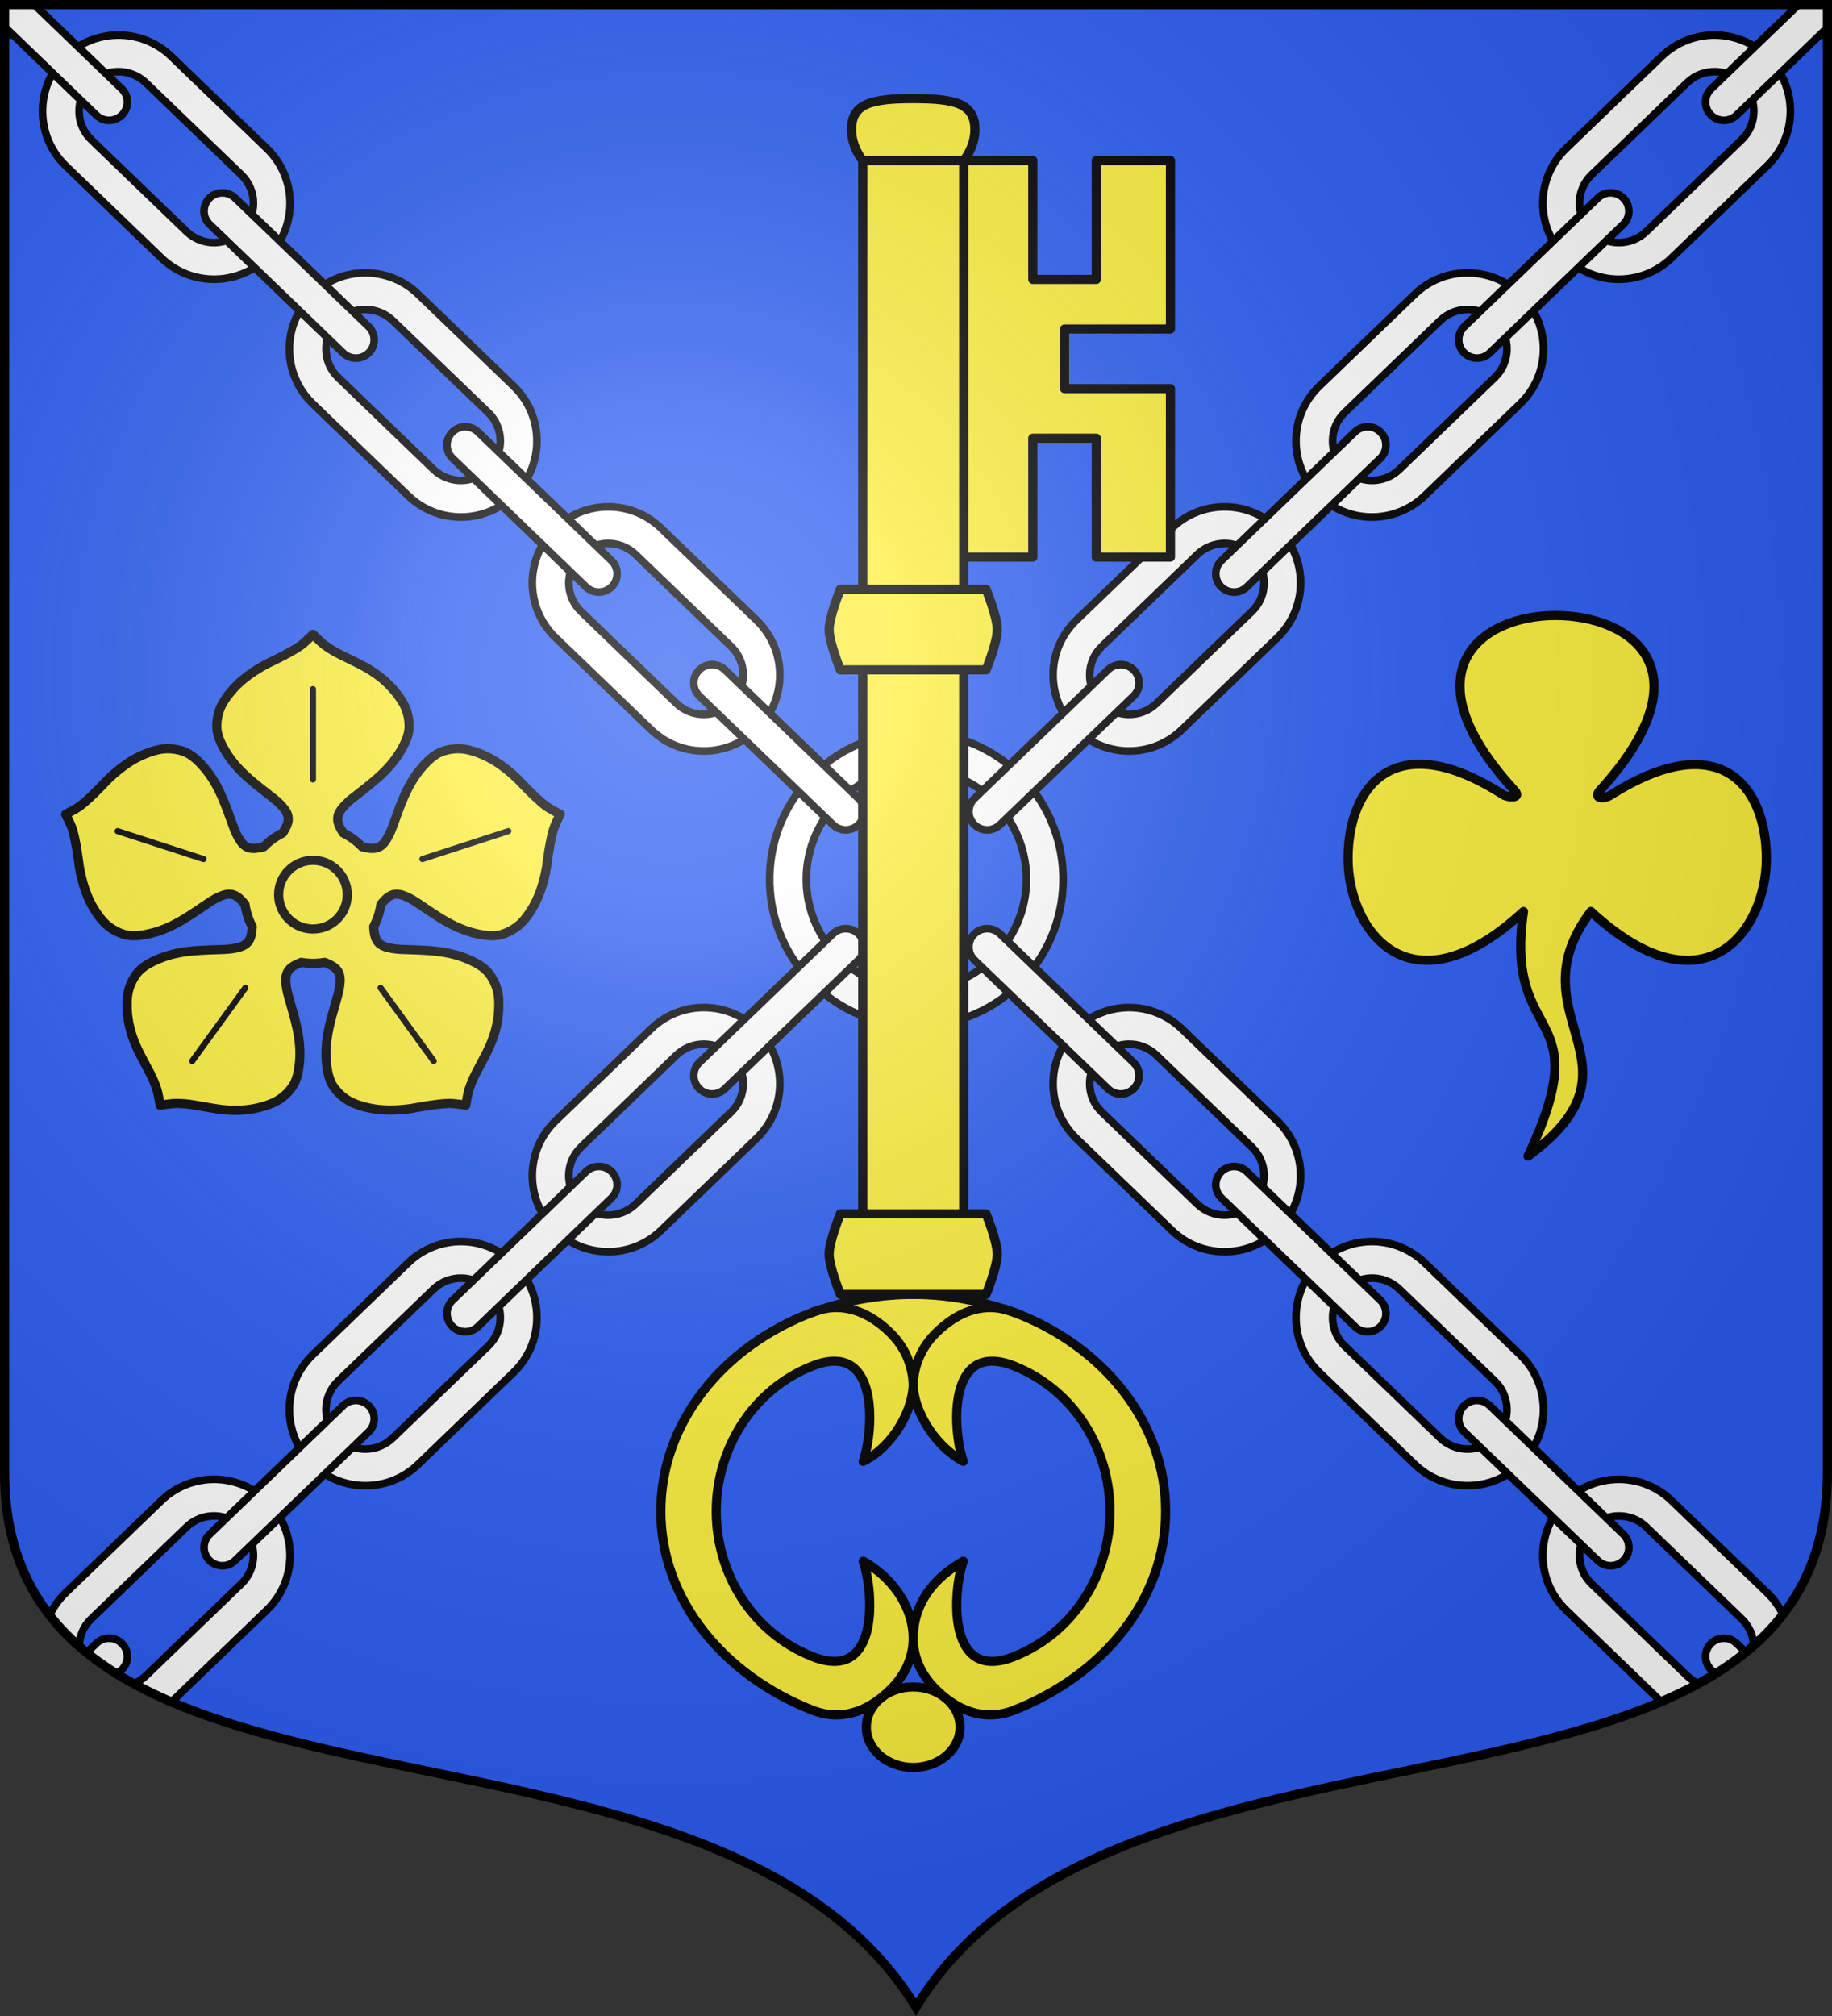 <?xml version="1.0" encoding="UTF-8" standalone="no"?><svg height="660" width="600" xmlns="http://www.w3.org/2000/svg" xmlns:xlink="http://www.w3.org/1999/xlink"><rect width="100%" height="100%" fill="#333333" stroke="none"/><radialGradient id="a" cx="220" cy="220" gradientUnits="userSpaceOnUse" r="405"><stop offset="0" stop-color="#fff" stop-opacity=".31"/><stop offset=".19" stop-color="#fff" stop-opacity=".25"/><stop offset=".6" stop-color="#6b6b6b" stop-opacity=".125"/><stop offset="1" stop-opacity=".125"/></radialGradient><clipPath id="b"><path d="m563.81 541.199v-424.644c0-113.816-204.72-58.161-263.81-154.777-59.09 96.616-263.81 40.961-263.81 154.777v424.644z"/></clipPath><path d="m1.5 1.5v480.492c0 128.783 231.637 65.812 298.5 175.129 66.863-109.317 298.5-46.346 298.5-175.129v-480.492z" fill="#2b5df2"/><g stroke="#000" stroke-linecap="round" stroke-linejoin="round"><g clip-path="url(#b)" fill="#fff" stroke-width="2.209" transform="matrix(-1.131 0 0 -1.132 639.448 613.876)"><path d="m581.531 1.5-15.688 15.094c-4.539 4.367-4.679 11.586-.312 16.125 4.367 4.539 11.586 4.679 16.125.312l16.844-16.219v14.688l-9.531 9.156c-8.756 8.423-22.67 8.163-31.094-.594-8.423-8.756-8.163-22.702.594-31.125l7.75-7.438zm-93.992 106.221c-8.423-8.756-8.154-22.683.603-31.107l27.674-26.622c8.756-8.423 22.683-8.154 31.107.603 8.424 8.756 8.154 22.683-.603 31.107l-27.674 26.622c-8.756 8.423-22.683 8.154-31.107-.603zm7.639-7.349c4.367 4.539 11.597 4.697 16.136.33l27.674-26.622c4.539-4.367 4.68-11.615.313-16.154s-11.598-4.662-16.137-.295l-27.674 26.622c-4.539 4.367-4.679 11.58-.312 16.119zm-79.13 76.122c-8.423-8.756-8.154-22.683.603-31.107l27.674-26.622c8.756-8.423 22.683-8.154 31.107.603 8.423 8.756 8.154 22.683-.603 31.107l-27.674 26.622c-8.756 8.423-22.683 8.154-31.107-.603zm7.639-7.349c4.367 4.539 11.597 4.697 16.136.33l27.674-26.622c4.539-4.367 4.68-11.615.313-16.154-4.367-4.539-11.598-4.662-16.137-.295l-27.674 26.622c-4.539 4.367-4.679 11.58-.312 16.119zm-77.977 75.012c-8.423-8.756-8.154-22.683.603-31.107l27.674-26.622c8.756-8.423 22.683-8.154 31.107.603 8.423 8.756 8.154 22.683-.603 31.107l-27.674 26.622c-8.756 8.423-22.683 8.154-31.107-.603zm7.639-7.349c4.367 4.539 11.597 4.697 16.136.33l27.674-26.622c4.539-4.367 4.68-11.615.313-16.154s-11.598-4.662-16.137-.295l-27.674 26.622c-4.539 4.367-4.679 11.58-.312 16.119zm-334.882-235.308 15.688 15.094c4.539 4.367 4.679 11.586.312 16.125-4.367 4.539-11.586 4.679-16.125.312l-16.844-16.219v14.688l9.531 9.156c8.756 8.423 22.67 8.163 31.094-.594 8.423-8.756 8.163-22.702-.594-31.125l-7.75-7.438zm93.992 106.221c8.423-8.756 8.154-22.683-.603-31.107l-27.674-26.622c-8.756-8.423-22.683-8.154-31.107.603-8.424 8.756-8.154 22.683.603 31.107l27.674 26.622c8.756 8.423 22.683 8.154 31.107-.603zm-7.639-7.349c-4.367 4.539-11.597 4.697-16.136.33l-27.674-26.622c-4.539-4.367-4.68-11.615-.313-16.154s11.598-4.662 16.137-.295l27.674 26.622c4.539 4.367 4.679 11.58.312 16.119zm79.13 76.122c8.423-8.756 8.154-22.683-.603-31.107l-27.674-26.622c-8.756-8.423-22.683-8.154-31.107.603-8.423 8.756-8.154 22.683.603 31.107l27.674 26.622c8.756 8.423 22.683 8.154 31.107-.603zm-7.639-7.349c-4.367 4.539-11.597 4.697-16.136.33l-27.674-26.622c-4.539-4.367-4.68-11.615-.313-16.154 4.367-4.539 11.598-4.662 16.137-.295l27.674 26.622c4.539 4.367 4.679 11.58.312 16.119zm77.977 75.012c8.423-8.756 8.154-22.683-.603-31.107l-27.674-26.622c-8.756-8.423-22.683-8.154-31.107.603-8.423 8.756-8.154 22.683.603 31.107l27.674 26.622c8.756 8.423 22.683 8.154 31.107-.603zm-7.639-7.349c-4.367 4.539-11.597 4.697-16.136.33l-27.674-26.622c-4.539-4.367-4.68-11.615-.313-16.154s11.598-4.662 16.137-.295l27.674 26.622c4.539 4.367 4.679 11.58.312 16.119zm-228.181 337.691 15.688-15.094c4.539-4.367 4.679-11.586.312-16.125-4.367-4.539-11.586-4.679-16.125-.312l-16.844 16.219v-14.688l9.531-9.156c8.756-8.423 22.67-8.163 31.094.594 8.423 8.756 8.163 22.702-.594 31.125l-7.75 7.438zm93.992-106.221c8.423 8.756 8.154 22.683-.603 31.107l-27.674 26.622c-8.756 8.423-22.683 8.154-31.107-.603-8.424-8.756-8.154-22.683.603-31.107l27.674-26.622c8.756-8.423 22.683-8.154 31.107.603zm-7.639 7.349c-4.367-4.539-11.597-4.697-16.136-.33l-27.674 26.622c-4.539 4.367-4.68 11.615-.313 16.154s11.598 4.662 16.137.295l27.674-26.622c4.539-4.367 4.679-11.58.312-16.119zm79.13-76.122c8.423 8.756 8.154 22.683-.603 31.107l-27.674 26.622c-8.756 8.423-22.683 8.154-31.107-.603-8.423-8.756-8.154-22.683.603-31.107l27.674-26.622c8.756-8.423 22.683-8.154 31.107.603zm-7.639 7.349c-4.367-4.539-11.597-4.697-16.136-.33l-27.674 26.622c-4.539 4.367-4.68 11.615-.313 16.154 4.367 4.539 11.598 4.662 16.137.295l27.674-26.622c4.539-4.367 4.679-11.58.312-16.119zm77.977-75.012c8.423 8.756 8.154 22.683-.603 31.107l-27.674 26.622c-8.756 8.423-22.683 8.154-31.107-.603-8.423-8.756-8.154-22.683.603-31.107l27.674-26.622c8.756-8.423 22.683-8.154 31.107.603zm-7.639 7.349c-4.367-4.539-11.597-4.697-16.136-.33l-27.674 26.622c-4.539 4.367-4.68 11.615-.313 16.154s11.598 4.662 16.137.295l27.674-26.622c4.539-4.367 4.679-11.58.312-16.119zm334.882 235.308-15.688-15.094c-4.539-4.367-4.679-11.586-.312-16.125 4.367-4.539 11.586-4.679 16.125-.312l16.844 16.219v-14.688l-9.531-9.156c-8.756-8.423-22.67-8.163-31.094.594-8.423 8.756-8.163 22.702.594 31.125l7.75 7.438zm-93.992-106.221c-8.423 8.756-8.154 22.683.603 31.107l27.674 26.622c8.756 8.423 22.683 8.154 31.107-.603 8.424-8.756 8.154-22.683-.603-31.107l-27.674-26.622c-8.756-8.423-22.683-8.154-31.107.603zm7.639 7.349c4.367-4.539 11.597-4.697 16.136-.33l27.674 26.622c4.539 4.367 4.68 11.615.313 16.154s-11.598 4.662-16.137.295l-27.674-26.622c-4.539-4.367-4.679-11.58-.312-16.119zm-79.13-76.122c-8.423 8.756-8.154 22.683.603 31.107l27.674 26.622c8.756 8.423 22.683 8.154 31.107-.603 8.423-8.756 8.154-22.683-.603-31.107l-27.674-26.622c-8.756-8.423-22.683-8.154-31.107.603zm7.639 7.349c4.367-4.539 11.597-4.697 16.136-.33l27.674 26.622c4.539 4.367 4.68 11.615.313 16.154-4.367 4.539-11.598 4.662-16.137.295l-27.674-26.622c-4.539-4.367-4.679-11.58-.312-16.119zm-77.977-75.012c-8.423 8.756-8.154 22.683.603 31.107l27.674 26.622c8.756 8.423 22.683 8.154 31.107-.603 8.423-8.756 8.154-22.683-.603-31.107l-27.674-26.622c-8.756-8.423-22.683-8.154-31.107.603zm7.639 7.349c4.367-4.539 11.597-4.697 16.136-.33l27.674 26.622c4.539 4.367 4.68 11.615.313 16.154s-11.598 4.662-16.137.295l-27.674-26.622c-4.539-4.367-4.679-11.58-.312-16.119zm-23.882-20.548c16.915-16.255 17.451-43.177 1.196-60.092-16.255-16.915-43.177-17.451-60.092-1.196-16.915 16.255-17.451 43.177-1.196 60.092s43.177 17.451 60.092 1.196zm-7.362-7.661c-12.687 12.192-32.878 11.79-45.069-.897-12.192-12.687-11.79-32.878.897-45.069 12.687-12.192 32.878-11.79 45.069.897 12.192 12.687 11.79 32.878-.897 45.069z"/><path d="m458.501 440.343c-2.03 2.11-1.965 5.464.145 7.494l38.574 37.108c.036.034.072.07.108.104 2.11 2.03 5.464 1.965 7.494-.145 2.03-2.11 1.965-5.464-.145-7.494l-38.682-37.212c-2.11-2.03-5.464-1.965-7.494.145zm71.486-373.457c-2.03-2.11-1.965-5.464.145-7.494l38.574-37.108c.036-.034.072-.07.108-.104 2.11-2.03 5.464-1.965 7.494.145 2.03 2.11 1.965 5.464-.145 7.494l-38.682 37.212c-2.11 2.03-5.464 1.965-7.494-.145zm-71.491 68.773c-2.03-2.11-1.965-5.464.145-7.494l38.574-37.108c.036-.034.072-.07.108-.104 2.11-2.03 5.464-1.965 7.494.145 2.03 2.11 1.965 5.464-.145 7.494l-38.682 37.212c-2.11 2.03-5.464 1.965-7.494-.145zm-70.338 67.664c-2.03-2.11-1.965-5.464.145-7.494l38.574-37.108c.036-.034.072-.07.108-.104 2.11-2.03 5.464-1.965 7.494.145 2.03 2.11 1.965 5.464-.145 7.494l-38.682 37.212c-2.11 2.03-5.464 1.965-7.494-.145zm-71.491 68.773c-2.03-2.11-1.965-5.464.145-7.494l38.574-37.108c.036-.034.072-.07.108-.104 2.11-2.03 5.464-1.965 7.494.145 2.03 2.11 1.965 5.464-.145 7.494l-38.682 37.212c-2.11 2.03-5.464 1.965-7.494-.145zm71.491 100.58c-2.03 2.11-1.965 5.464.145 7.494l38.574 37.108c.036.034.072.07.108.104 2.11 2.03 5.464 1.965 7.494-.145 2.03-2.11 1.965-5.464-.145-7.494l-38.682-37.212c-2.11-2.03-5.464-1.965-7.494.145zm-71.491-68.773c-2.03 2.11-1.965 5.464.145 7.494l38.574 37.108c.036.034.072.07.108.104 2.11 2.03 5.464 1.965 7.494-.145 2.03-2.11 1.965-5.464-.145-7.494l-38.682-37.212c-2.11-2.03-5.464-1.965-7.494.145zm-175.169 136.441c2.03 2.11 1.965 5.464-.145 7.494l-38.574 37.108c-.036.034-.072.07-.108.104-2.11 2.03-5.464 1.965-7.494-.145-2.03-2.11-1.965-5.464.145-7.494l38.682-37.212c2.11-2.03 5.464-1.965 7.494.145zm-71.486-373.457c2.03-2.11 1.965-5.464-.145-7.494l-38.574-37.108c-.036-.034-.072-.07-.108-.104-2.11-2.03-5.464-1.965-7.494.145-2.03 2.11-1.965 5.464.145 7.494l38.682 37.212c2.11 2.03 5.464 1.965 7.494-.145zm71.491 68.773c2.03-2.11 1.965-5.464-.145-7.494l-38.574-37.108c-.036-.034-.072-.07-.108-.104-2.11-2.03-5.464-1.965-7.494.145-2.03 2.11-1.965 5.464.145 7.494l38.682 37.212c2.11 2.03 5.464 1.965 7.494-.145zm70.338 67.664c2.03-2.11 1.965-5.464-.145-7.494l-38.574-37.108c-.036-.034-.072-.07-.108-.104-2.11-2.03-5.464-1.965-7.494.145-2.03 2.11-1.965 5.464.145 7.494l38.682 37.212c2.11 2.03 5.464 1.965 7.494-.145zm71.491 68.773c2.03-2.11 1.965-5.464-.145-7.494l-38.574-37.108c-.036-.034-.072-.07-.108-.104-2.11-2.03-5.464-1.965-7.494.145-2.03 2.11-1.965 5.464.145 7.494l38.682 37.212c2.11 2.03 5.464 1.965 7.494-.145zm-71.491 100.58c2.03 2.11 1.965 5.464-.145 7.494l-38.574 37.108c-.036.034-.072.07-.108.104-2.11 2.03-5.464 1.965-7.494-.145-2.03-2.11-1.965-5.464.145-7.494l38.682-37.212c2.11-2.03 5.464-1.965 7.494.145zm71.491-68.773c2.03 2.11 1.965 5.464-.145 7.494l-38.574 37.108c-.036.034-.072.07-.108.104-2.11 2.03-5.464 1.965-7.494-.145-2.03-2.11-1.965-5.464.145-7.494l38.682-37.212c2.11-2.03 5.464-1.965 7.494.145zm-213.319 205.21c2.03 2.11 1.965 5.464-.145 7.494l-38.574 37.108c-.036.034-.072.07-.108.104-2.11 2.03-5.464 1.965-7.494-.145-2.03-2.11-1.965-5.464.145-7.494l38.682-37.212c2.11-2.03 5.464-1.965 7.494.145zm459.974-.001c-2.03 2.11-1.965 5.464.145 7.494l38.574 37.108c.036.034.072.07.108.104 2.11 2.03 5.464 1.965 7.494-.145 2.03-2.11 1.965-5.464-.145-7.494l-38.682-37.212c-2.11-2.03-5.464-1.965-7.494.145z"/></g><g fill="#fcef3c"><g stroke-width="1.548" transform="matrix(1.374 -1.366 1.374 1.366 -491.149 734.702)"><path d="m567.91 68.542-20.186 20.186-12.622-12.622-7.146 7.146 12.622 12.622-20.186 20.186-8.84-8.84 14.246-14.246-7.564-7.564-14.246 14.246-8.84-8.84 47.518-47.518 8.84 8.84-14.246 14.246 7.564 7.564 14.246-14.246z"/><path d="m532.775 30.334 12.028 12.028-131.738 131.74-12.028-12.028z"/><path d="m544.677 30.46c-5.042-5.042-7.942-6.749-11.063-3.638-2.129 2.123-2.376 5.049-2.376 5.049l12.028 12.028s2.926-.247 5.049-2.376c3.111-3.12 1.404-6.021-3.638-11.063z"/><path d="m354.347 220.79c3.085 3.085 3.426 7.747.761 10.413s-7.327 2.325-10.413-.761-3.426-7.747-.761-10.413c2.665-2.665 7.327-2.325 10.413.761z"/><path d="m388.767 164.668c-.507-.257-1.011-.534-1.576-.787-14.649-6.577-31.228-4.871-41.878 5.779-10.65 10.65-12.137 27.171-5.779 41.878 2.342 5.417 7.419 6.887 12.003 6.852 3.395-.025 6.435-1.224 8.591-3.381 4.053-4.054 4.751-10.31 3.318-15.244-2.392 4.943-12.662 16.617-17.486 5.345-4.32-10.095-1.431-21.453 5.959-28.843s18.754-10.281 28.843-5.959c11.271 4.828-.402 15.093-5.345 17.486 5.26 1.802 12.112-.185 15.244-3.318-3.127 3.128-4.903 9.921-3.318 15.243 2.392-4.943 12.66-16.616 17.486-5.345 4.316 10.081 1.404 21.426-5.986 28.817-7.39 7.39-18.73 10.301-28.817 5.986-11.272-4.821.402-15.093 5.345-17.486-5.876-1.578-11.182-.744-15.243 3.318-2.159 2.16-3.355 5.196-3.381 8.591-.034 4.584 1.435 9.661 6.852 12.003 14.707 6.358 31.228 4.871 41.878-5.779 10.65-10.65 12.351-27.226 5.779-41.878-.3-.67-.625-1.27-.933-1.861-2.275-4.367-5.155-8.543-8.942-12.33-3.787-3.787-8.134-6.816-12.614-9.088z"/><path d="m387.191 163.88c1.354.585 2.474 1.336 3.373 2.213 2.697 2.631 3.505 6.351 3.479 9.79-.025 3.395-1.326 6.338-3.381 8.591 2.253-2.055 5.196-3.355 8.591-3.381 3.438-.026 7.159.782 9.79 3.479.877.899 1.628 2.019 2.213 3.373"/><path d="m477.187 80.577 17.374 17.374s-1.975 4.648-3.49 6.162-6.162 3.49-6.162 3.49l-17.374-17.374s1.975-4.648 3.49-6.162 6.162-3.49 6.162-3.49zm-74.84 74.84 17.374 17.374s-1.975 4.648-3.49 6.162-6.162 3.49-6.162 3.49l-17.374-17.374s1.975-4.648 3.49-6.162 6.162-3.49 6.162-3.49z"/></g><g fill-rule="evenodd" transform="translate(20 206.187)"><path d="m82.5 1.5s-2.601 2.657-4.112 3.723c-3.396 2.398-10.982 5.91-10.982 5.91-6.166 3.318-10.532 6.86-13.905 11.967-1.754 2.656-2.492 5.604-2.498 8.487-.006 2.884 1.377 5.769 3.053 8.513 4.001 6.549 10.038 10.717 15.596 15.126 1.263 1.002 2.397 2.087 3.331 3.254 2.242 2.803 1.612 4.934-.408 8.053-2.317 1.144-4.411 2.67-6.193 4.504-3.586.956-5.81.889-7.781-2.109-.821-1.249-1.503-2.663-2.064-4.174-2.474-6.652-4.57-13.678-9.559-19.509-2.091-2.443-4.404-4.652-7.148-5.537-2.743-.885-5.772-1.091-8.839-.243-5.898 1.631-10.615 4.687-15.674 9.529 0 0-5.683 6.135-9.013 8.626-1.479 1.107-4.806 2.76-4.806 2.76s1.718 3.294 2.264 5.059c1.23 3.974 2.229 12.28 2.229 12.28 1.251 6.892 3.265 12.135 7.078 16.923 1.983 2.49 4.556 4.102 7.295 4.999 2.739.897 5.912.478 9.039-.269 7.462-1.784 13.287-6.245 19.196-10.171 1.342-.892 2.722-1.633 4.12-2.161 3.353-1.265 5.184-.014 7.521 2.864.37 2.601 1.187 5.054 2.368 7.29-.199 3.713-.936 5.811-4.398 6.76-1.441.395-2.996.609-4.606.677-7.088.299-14.419.118-21.503 3.063-2.969 1.234-5.779 2.757-7.469 5.094-1.689 2.337-2.825 5.15-2.967 8.331-.272 6.116 1.007 11.634 4.216 17.86 2.802 5.437 4.072 7.302 5.413 11.238.597 1.752 1.145 5.433 1.145 5.433s3.661-.623 5.508-.599c4.158.055 6.328.689 12.361 1.675 6.91 1.129 12.547.647 18.277-1.501 2.98-1.117 5.309-3.069 7.009-5.398 1.699-2.329 2.277-5.472 2.533-8.678.61-7.651-1.824-14.573-3.73-21.409-.433-1.553-.72-3.098-.789-4.591-.167-3.585 1.6-4.939 5.066-6.274 1.242.213 2.522.33 3.825.33 1.303 0 2.583-.117 3.825-.33 3.466 1.336 5.233 2.689 5.066 6.274-.07 1.493-.356 3.038-.789 4.591-1.906 6.836-4.34 13.758-3.73 21.409.256 3.206.834 6.349 2.533 8.678 1.699 2.329 4.029 4.28 7.009 5.398 5.73 2.148 11.339 2.441 18.277 1.501 0 0 8.203-1.62 12.361-1.675 1.847-.024 5.508.599 5.508.599s.548-3.681 1.145-5.433c1.341-3.936 2.61-5.801 5.413-11.238 3.209-6.225 4.487-11.744 4.216-17.86-.141-3.181-1.277-5.994-2.967-8.331-1.689-2.337-4.5-3.86-7.469-5.094-7.085-2.945-14.416-2.765-21.503-3.063-1.61-.068-3.165-.282-4.606-.677-3.461-.949-4.199-3.047-4.398-6.76 1.181-2.236 1.998-4.688 2.368-7.29 2.337-2.877 4.168-4.129 7.521-2.864 1.398.528 2.778 1.269 4.12 2.161 5.909 3.926 11.734 8.387 19.196 10.171 3.127.747 6.299 1.166 9.039.269 2.739-.897 5.312-2.508 7.295-4.999 3.813-4.788 5.827-10.031 7.078-16.923 0 0 .999-8.306 2.229-12.28.546-1.765 2.264-5.059 2.264-5.059s-3.327-1.653-4.806-2.76c-3.33-2.491-9.013-8.626-9.013-8.626-5.059-4.842-9.777-7.897-15.674-9.529-3.067-.848-6.096-.642-8.839.243-2.743.885-5.057 3.093-7.148 5.537-4.989 5.831-7.085 12.857-9.559 19.509-.562 1.511-1.244 2.925-2.064 4.174-1.971 2.998-4.195 3.065-7.781 2.109-1.782-1.834-3.876-3.36-6.193-4.504-2.02-3.12-2.65-5.25-.408-8.053.933-1.167 2.068-2.253 3.331-3.254 5.559-4.409 11.595-8.577 15.596-15.126 1.677-2.744 3.059-5.63 3.053-8.513-.006-2.884-.744-5.831-2.498-8.487-3.373-5.107-7.651-8.818-13.905-11.967-5.462-2.751-7.586-3.512-10.982-5.91-1.51-1.066-4.112-3.723-4.112-3.723z" stroke-width="3"/><path d="m82.5 75.465c6.205 0 11.242 5.039 11.242 11.247s-5.036 11.247-11.242 11.247c-6.205 0-11.242-5.039-11.242-11.247s5.036-11.247 11.242-11.247z" stroke-width="3"/><path d="m118.336 75.063 28.144-9.149m-41.834 51.3 17.394 23.952m-61.686-23.952-17.394 23.952m3.704-66.104-28.144-9.149m63.98-16.904v-29.607" stroke-width="2"/></g><path d="m509.461 201.496c-25.039 0-48.655 18.865-13.556 57.17 2.78 3.034-2.312 2.352-3.554 1.556-35.778-22.93-50.851-2.521-50.851 20.881 0 23.401 20.168 51.664 57.466 17.319-6.512 44.519 24.863 30.339 1.474 80.079 41.193-30.264-5.361-45.656 20.577-80.096 37.313 34.374 57.483 6.106 57.483-17.309s-14.902-43.524-50.851-20.873c-2.738 1.725-5.987 1.117-3.554-1.556 35.479-38.995 10.406-57.17-14.633-57.17z" stroke-width="3"/></g></g><path d="m1.5 1.5v481.5c0 129.055 231.64 65.948 298.5 175.5 66.86-109.552 298.5-46.445 298.5-175.5v-481.5z" fill="url(#a)"/><path d="m1.5 1.5v480.492c0 128.785 231.64 65.81 298.5 175.133 66.86-109.323 298.5-46.348 298.5-175.133v-480.492z" fill="none" stroke="#000" stroke-width="3"/></svg>